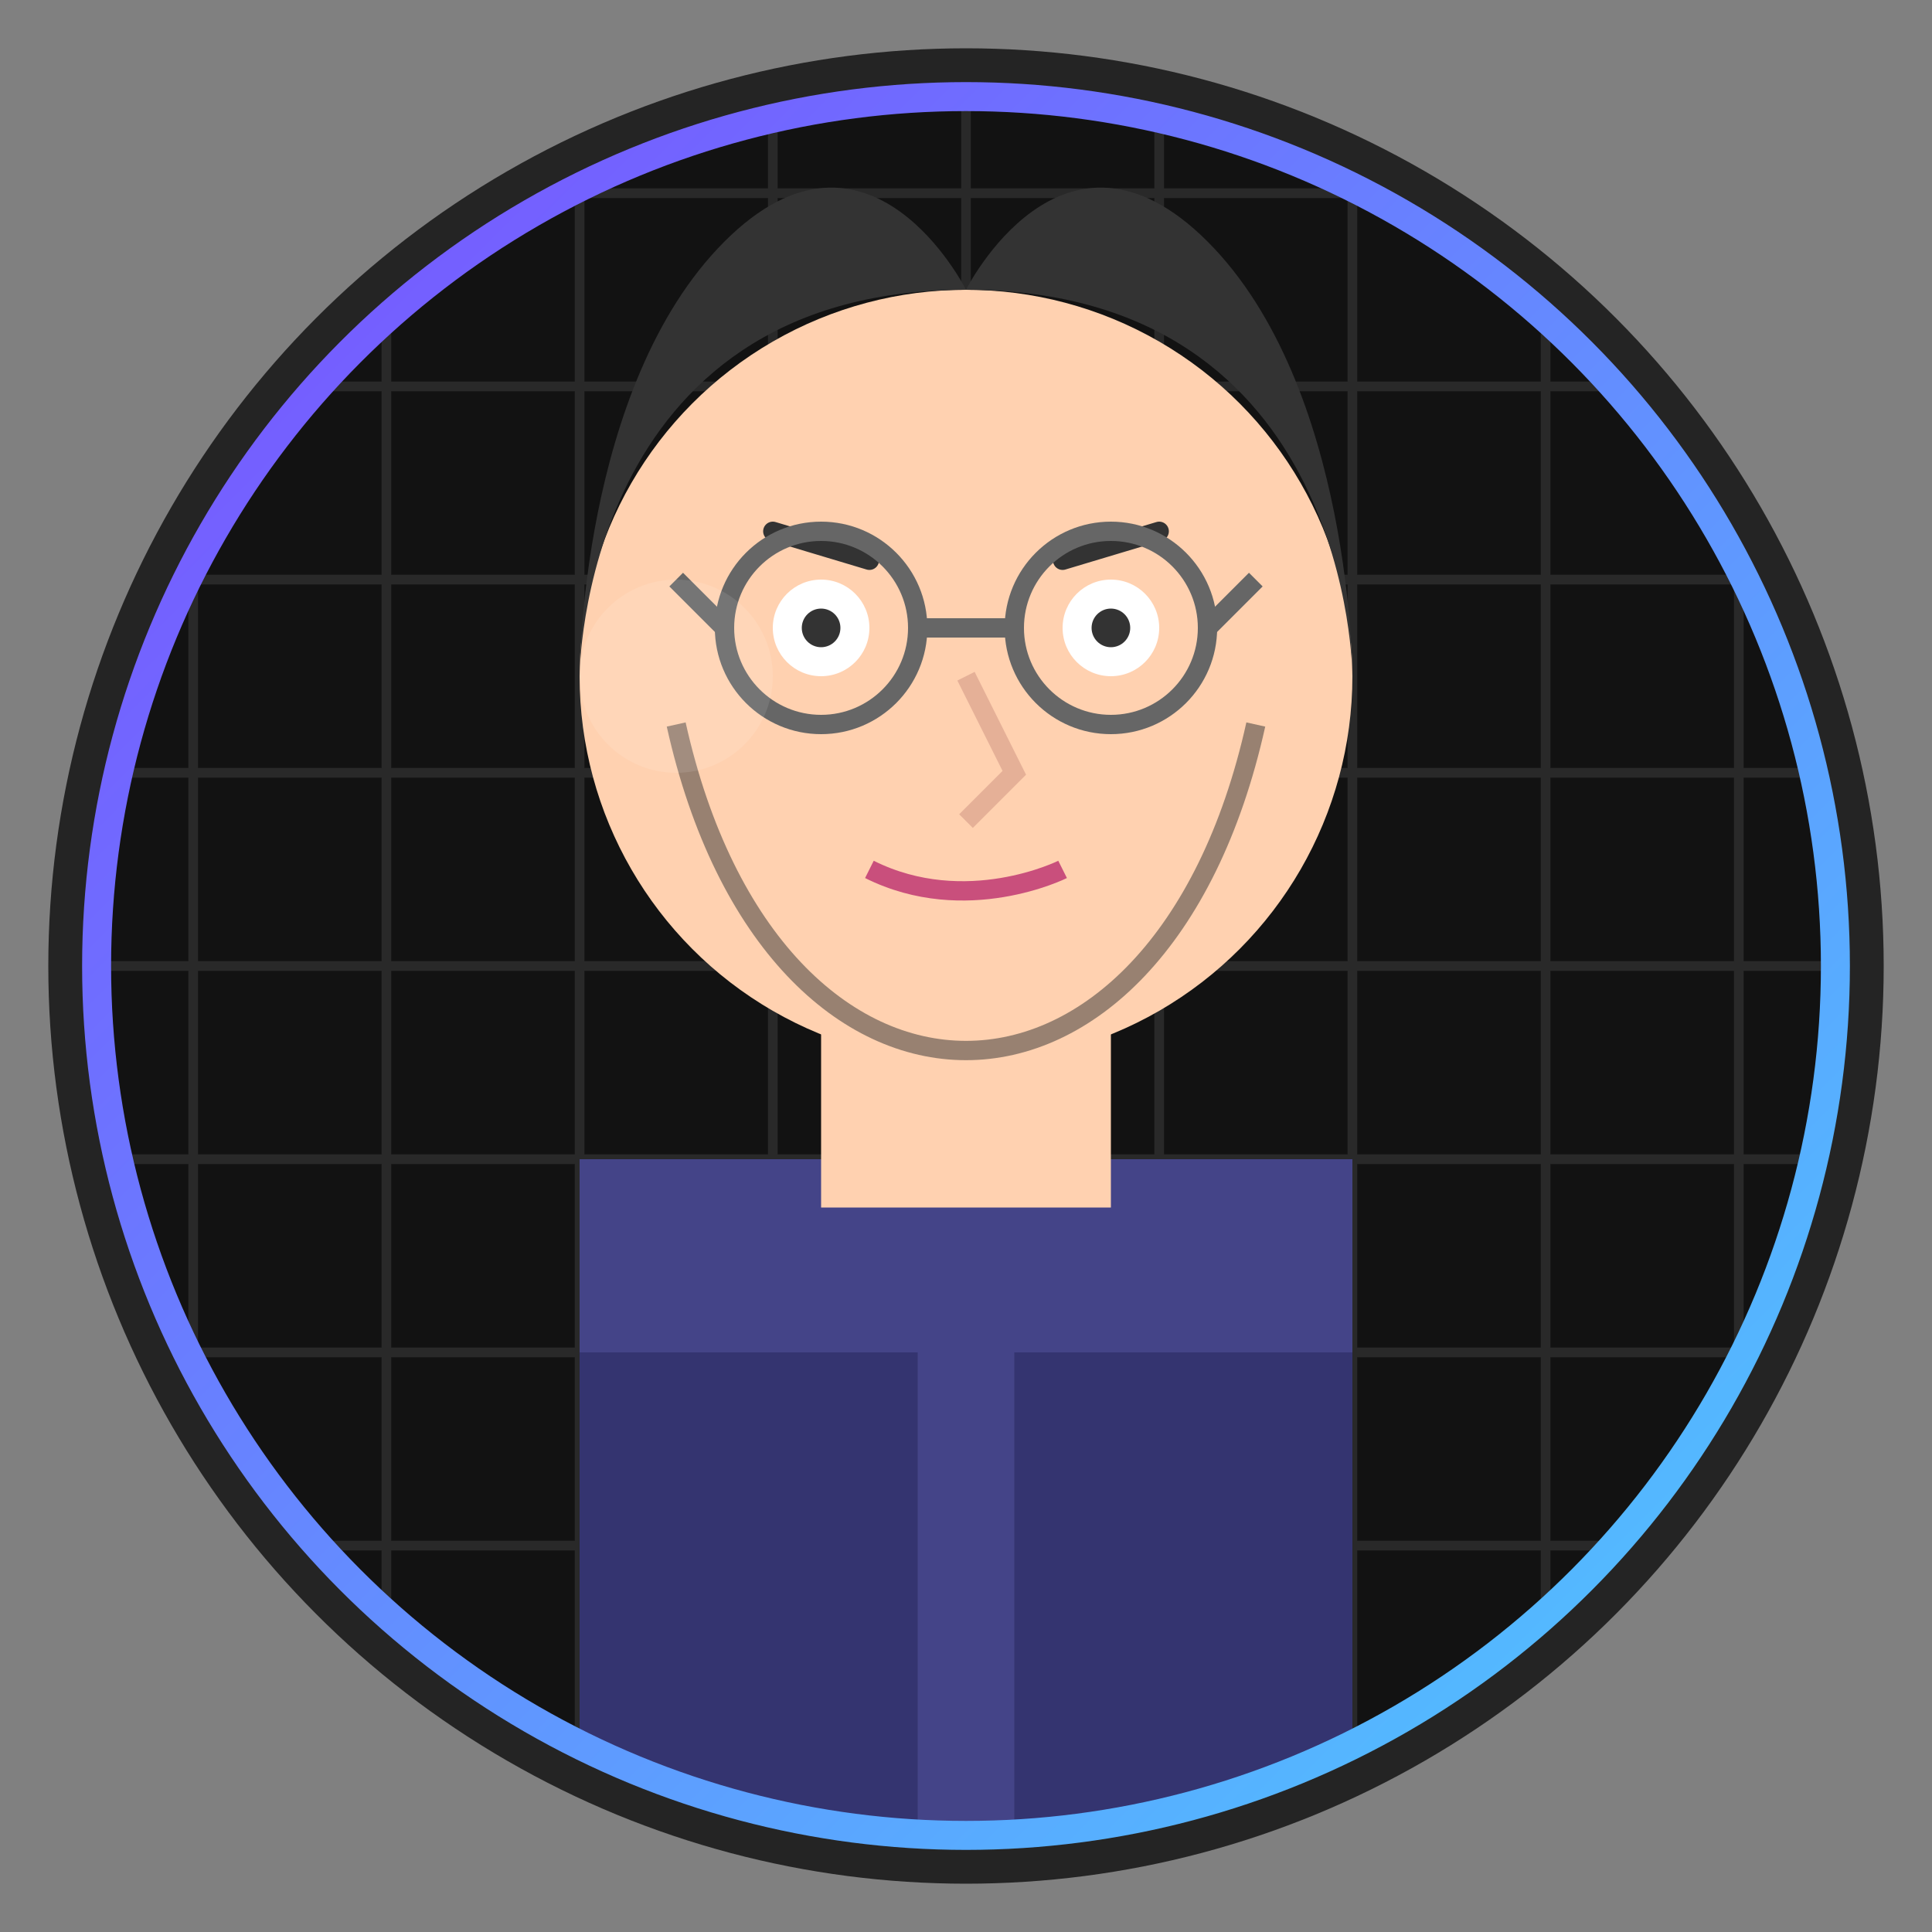 <svg xmlns="http://www.w3.org/2000/svg" viewBox="0 0 200 200">
  <rect x="0" y="0" width="200" height="200" fill="#808080" stroke="none"/>
  <defs>
    <linearGradient id="grad1" x1="0%" y1="0%" x2="100%" y2="100%">
      <stop offset="0%" style="stop-color:#7b4dff;stop-opacity:1" />
      <stop offset="100%" style="stop-color:#4dcaff;stop-opacity:1" />
    </linearGradient>
    <clipPath id="circleClip">
      <circle cx="100" cy="100" r="90" />
    </clipPath>
  </defs>
  
  <!-- Background -->
  <circle cx="100" cy="100" r="95" fill="#242424" />
  <circle cx="100" cy="100" r="90" fill="#121212" />
  
  <!-- Person -->
  <g clip-path="url(#circleClip)">
    <!-- Background pattern -->
    <rect x="0" y="0" width="200" height="200" fill="#121212" />
    <g opacity="0.1">
      <path d="M0,20 H200" stroke="#fff" stroke-width="1" />
      <path d="M0,40 H200" stroke="#fff" stroke-width="1" />
      <path d="M0,60 H200" stroke="#fff" stroke-width="1" />
      <path d="M0,80 H200" stroke="#fff" stroke-width="1" />
      <path d="M0,100 H200" stroke="#fff" stroke-width="1" />
      <path d="M0,120 H200" stroke="#fff" stroke-width="1" />
      <path d="M0,140 H200" stroke="#fff" stroke-width="1" />
      <path d="M0,160 H200" stroke="#fff" stroke-width="1" />
      <path d="M0,180 H200" stroke="#fff" stroke-width="1" />
      
      <path d="M20,0 V200" stroke="#fff" stroke-width="1" />
      <path d="M40,0 V200" stroke="#fff" stroke-width="1" />
      <path d="M60,0 V200" stroke="#fff" stroke-width="1" />
      <path d="M80,0 V200" stroke="#fff" stroke-width="1" />
      <path d="M100,0 V200" stroke="#fff" stroke-width="1" />
      <path d="M120,0 V200" stroke="#fff" stroke-width="1" />
      <path d="M140,0 V200" stroke="#fff" stroke-width="1" />
      <path d="M160,0 V200" stroke="#fff" stroke-width="1" />
      <path d="M180,0 V200" stroke="#fff" stroke-width="1" />
    </g>
    
    <!-- Suit -->
    <rect x="60" y="120" width="80" height="100" fill="#343470" />
    <rect x="60" y="120" width="80" height="20" fill="#444488" />
    <rect x="95" y="120" width="10" height="100" fill="#444488" />
    
    <!-- Neck -->
    <rect x="85" y="100" width="30" height="25" fill="#ffd1b0" />
    
    <!-- Head -->
    <circle cx="100" cy="70" r="40" fill="#ffd1b0" />
    
    <!-- Hair -->
    <path d="M100,30 C60,30 60,70 60,70 C60,70 60,40 75,25 C90,10 100,30 100,30" fill="#333" />
    <path d="M100,30 C140,30 140,70 140,70 C140,70 140,40 125,25 C110,10 100,30 100,30" fill="#333" />
    
    <!-- Eyes -->
    <circle cx="85" cy="65" r="5" fill="#fff" />
    <circle cx="115" cy="65" r="5" fill="#fff" />
    <circle cx="85" cy="65" r="2" fill="#333" />
    <circle cx="115" cy="65" r="2" fill="#333" />
    
    <!-- Eyebrows -->
    <path d="M80,55 L90,58" stroke="#333" stroke-width="2" stroke-linecap="round" />
    <path d="M110,58 L120,55" stroke="#333" stroke-width="2" stroke-linecap="round" />
    
    <!-- Nose -->
    <path d="M100,70 L105,80 L100,85" stroke="#e5b097" stroke-width="2" fill="none" />
    
    <!-- Mouth -->
    <path d="M90,90 C100,95 110,90 110,90" stroke="#c94f7c" stroke-width="2" fill="none" />
    
    <!-- Beard -->
    <path d="M70,75 C80,120 120,120 130,75" fill="none" stroke="#333" stroke-opacity="0.5" stroke-width="2" />
    
    <!-- Glasses -->
    <circle cx="85" cy="65" r="10" fill="none" stroke="#666" stroke-width="2" />
    <circle cx="115" cy="65" r="10" fill="none" stroke="#666" stroke-width="2" />
    <path d="M95,65 L105,65" stroke="#666" stroke-width="2" />
    <path d="M70,60 L75,65" stroke="#666" stroke-width="2" />
    <path d="M125,65 L130,60" stroke="#666" stroke-width="2" />
  </g>
  
  <!-- Border -->
  <circle cx="100" cy="100" r="90" fill="none" stroke="url(#grad1)" stroke-width="3" />
  
  <!-- Highlight effect -->
  <circle cx="70" cy="70" r="10" fill="#fff" opacity="0.1" />
</svg>